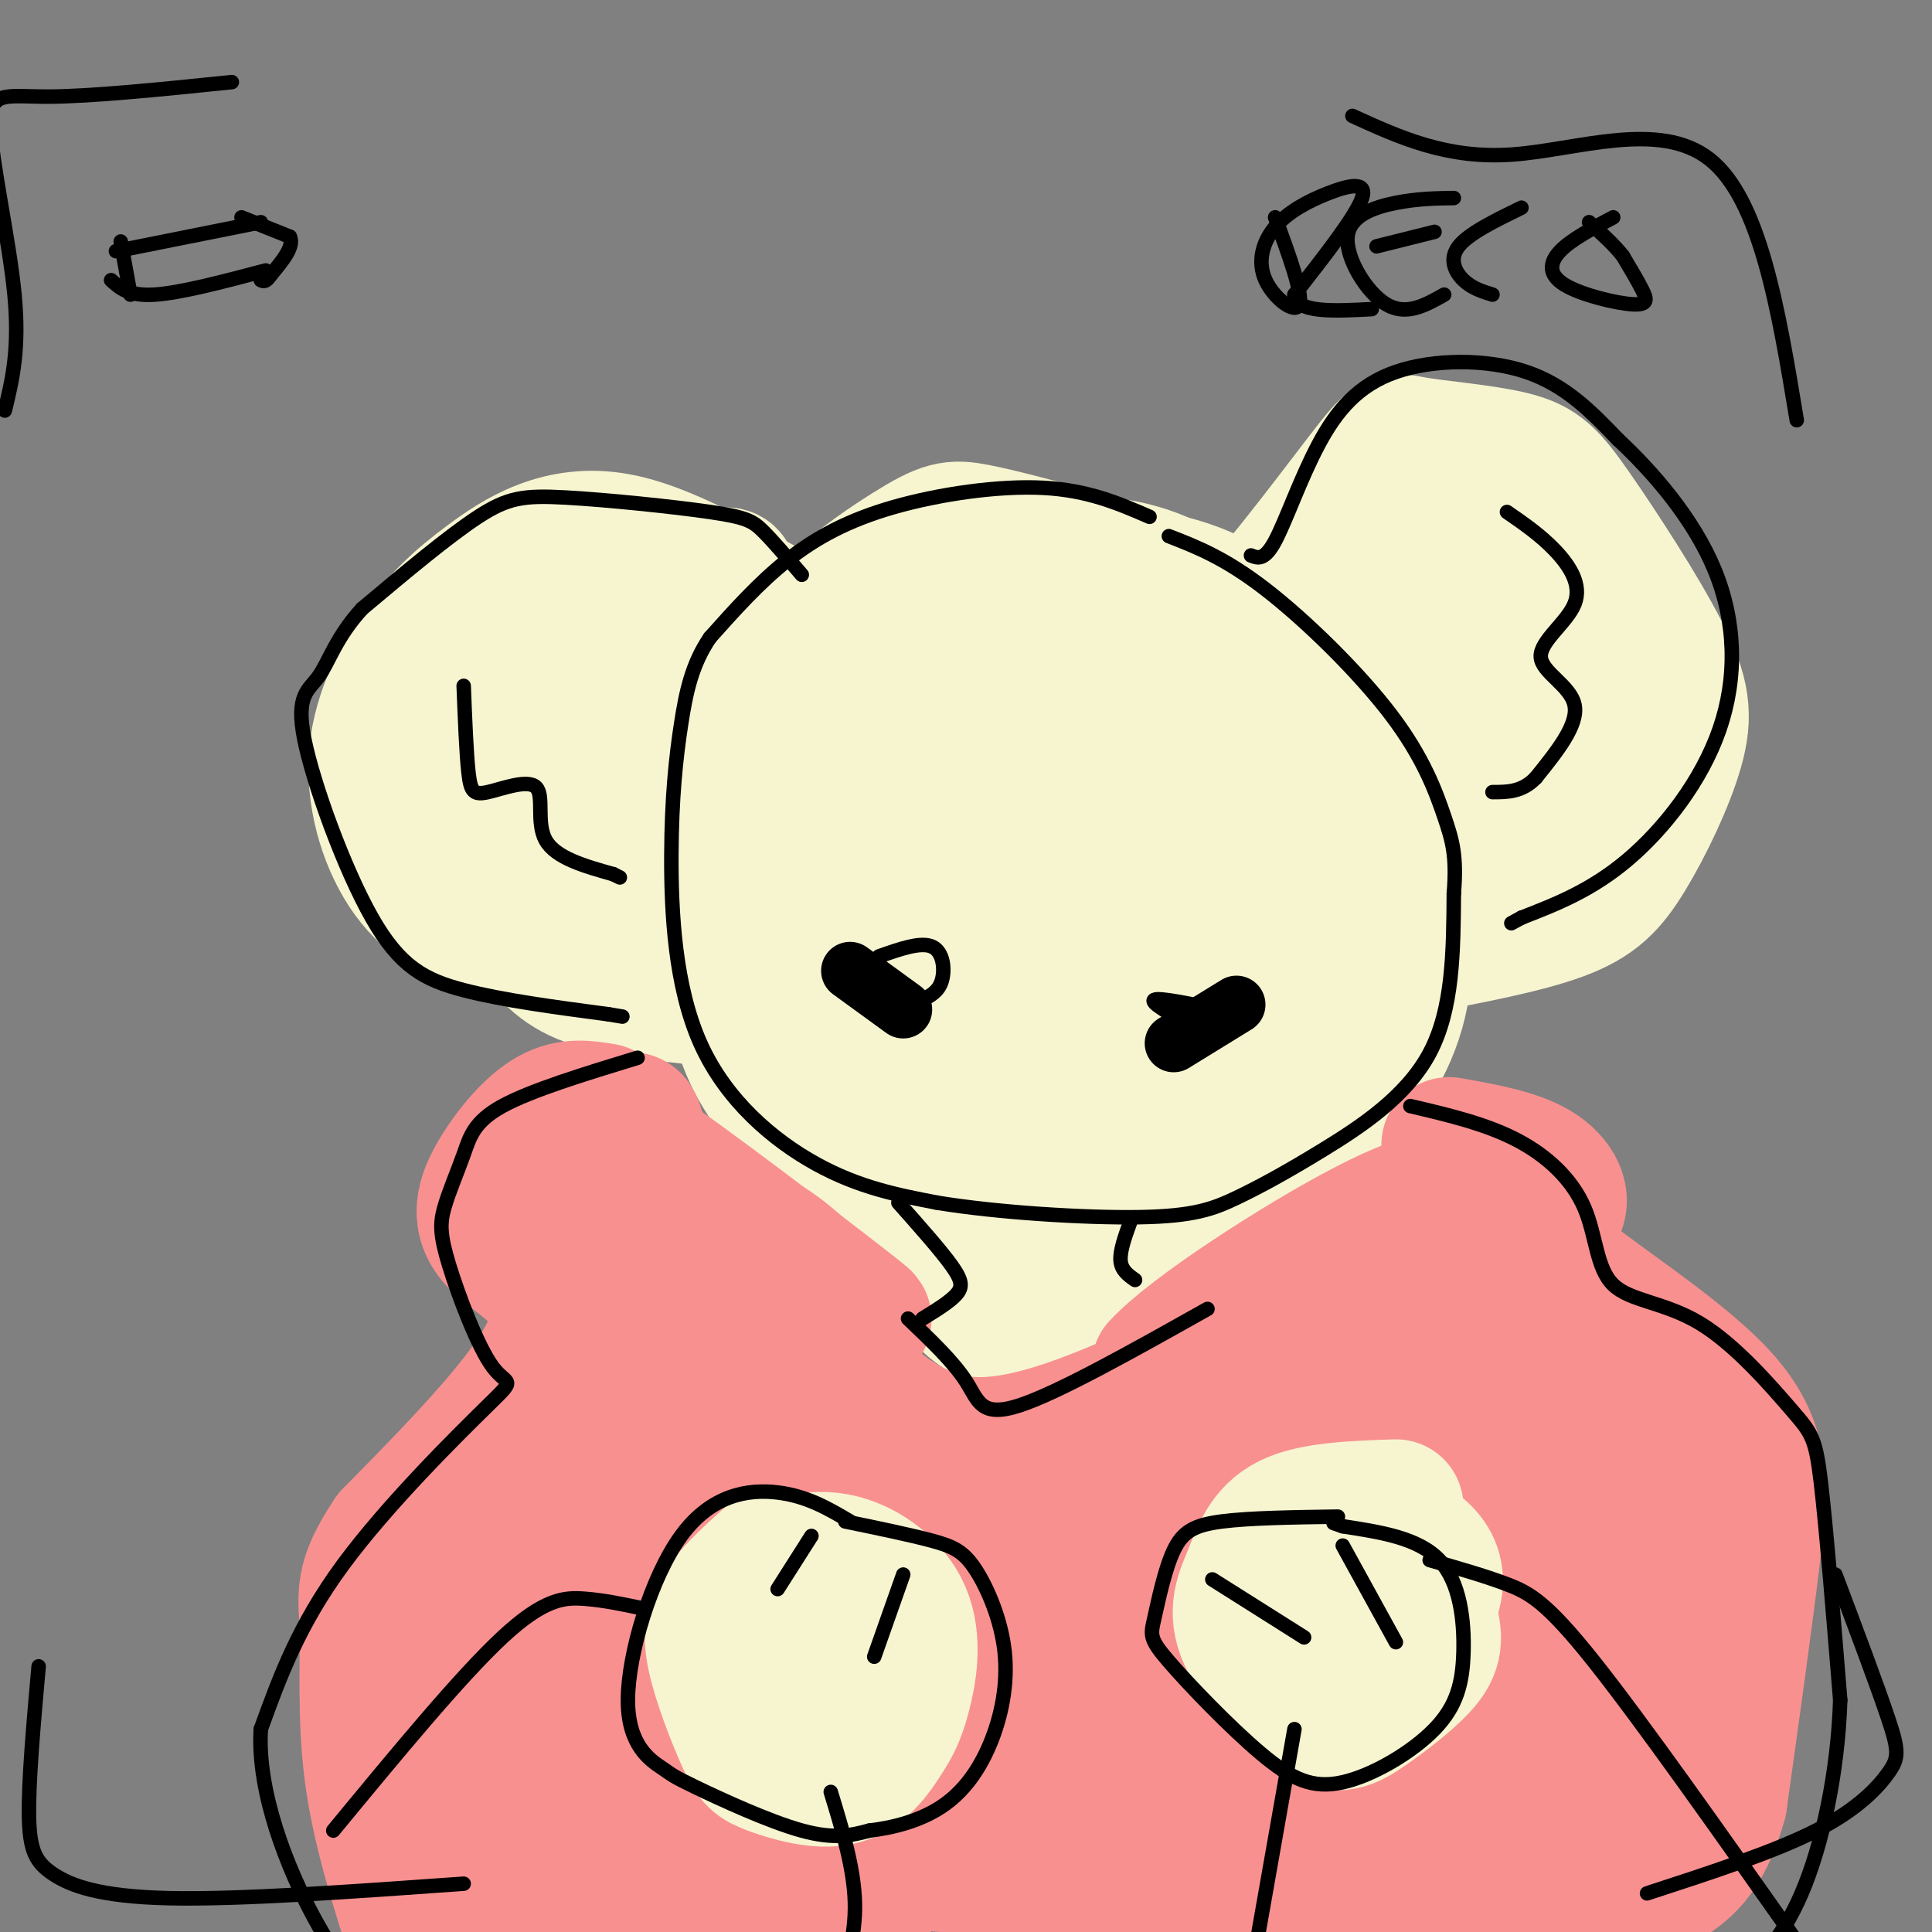 <svg viewBox='0 0 400 400' version='1.1' xmlns='http://www.w3.org/2000/svg' xmlns:xlink='http://www.w3.org/1999/xlink'><rect x="0" y="0" width="400" height="400" fill="#808080" stroke="none"/><g fill='none' stroke='#F7F5D0' stroke-width='28' stroke-linecap='round' stroke-linejoin='round'><path d='M222,115c-7.640,-2.043 -15.281,-4.085 -20,-5c-4.719,-0.915 -6.517,-0.701 -14,4c-7.483,4.701 -20.650,13.891 -29,27c-8.350,13.109 -11.882,30.136 -12,41c-0.118,10.864 3.180,15.563 6,21c2.820,5.437 5.164,11.611 12,20c6.836,8.389 18.163,18.992 30,25c11.837,6.008 24.183,7.419 33,8c8.817,0.581 14.106,0.331 22,-4c7.894,-4.331 18.395,-12.743 26,-21c7.605,-8.257 12.316,-16.359 14,-25c1.684,-8.641 0.342,-17.820 -1,-27'/><path d='M289,179c-1.253,-7.631 -3.885,-13.209 -8,-21c-4.115,-7.791 -9.714,-17.796 -17,-25c-7.286,-7.204 -16.258,-11.606 -25,-13c-8.742,-1.394 -17.253,0.219 -24,1c-6.747,0.781 -11.729,0.731 -21,5c-9.271,4.269 -22.831,12.858 -31,22c-8.169,9.142 -10.947,18.837 -12,29c-1.053,10.163 -0.380,20.795 1,29c1.380,8.205 3.468,13.984 9,21c5.532,7.016 14.510,15.271 24,20c9.490,4.729 19.493,5.933 26,7c6.507,1.067 9.517,1.996 18,-1c8.483,-2.996 22.439,-9.916 30,-15c7.561,-5.084 8.728,-8.330 11,-15c2.272,-6.670 5.649,-16.763 7,-25c1.351,-8.237 0.675,-14.619 0,-21'/><path d='M277,177c-1.691,-9.596 -5.920,-23.086 -9,-31c-3.080,-7.914 -5.013,-10.252 -8,-13c-2.987,-2.748 -7.030,-5.905 -12,-9c-4.970,-3.095 -10.868,-6.129 -19,-7c-8.132,-0.871 -18.497,0.420 -28,5c-9.503,4.580 -18.142,12.451 -25,19c-6.858,6.549 -11.933,11.778 -15,16c-3.067,4.222 -4.125,7.436 -5,13c-0.875,5.564 -1.568,13.478 -1,20c0.568,6.522 2.397,11.653 5,16c2.603,4.347 5.979,7.912 11,13c5.021,5.088 11.685,11.699 22,17c10.315,5.301 24.280,9.290 33,10c8.720,0.710 12.196,-1.860 16,-3c3.804,-1.140 7.936,-0.849 14,-11c6.064,-10.151 14.061,-30.745 18,-39c3.939,-8.255 3.819,-4.171 2,-12c-1.819,-7.829 -5.336,-27.569 -8,-37c-2.664,-9.431 -4.475,-8.552 -10,-9c-5.525,-0.448 -14.762,-2.224 -24,-4'/><path d='M234,131c-9.337,1.648 -20.679,7.767 -28,13c-7.321,5.233 -10.619,9.581 -14,14c-3.381,4.419 -6.843,8.911 -9,16c-2.157,7.089 -3.008,16.775 -2,24c1.008,7.225 3.876,11.989 7,16c3.124,4.011 6.502,7.270 11,10c4.498,2.730 10.114,4.930 16,4c5.886,-0.930 12.042,-4.989 17,-9c4.958,-4.011 8.719,-7.975 13,-18c4.281,-10.025 9.084,-26.110 11,-36c1.916,-9.890 0.945,-13.584 -2,-18c-2.945,-4.416 -7.865,-9.555 -13,-11c-5.135,-1.445 -10.486,0.805 -16,4c-5.514,3.195 -11.192,7.335 -16,11c-4.808,3.665 -8.748,6.855 -13,17c-4.252,10.145 -8.817,27.245 -6,39c2.817,11.755 13.018,18.165 23,17c9.982,-1.165 19.747,-9.903 26,-17c6.253,-7.097 8.996,-12.552 12,-23c3.004,-10.448 6.270,-25.890 5,-35c-1.270,-9.110 -7.077,-11.889 -11,-13c-3.923,-1.111 -5.961,-0.556 -8,0'/><path d='M237,136c-8.490,3.227 -25.715,11.295 -36,19c-10.285,7.705 -13.629,15.048 -15,23c-1.371,7.952 -0.770,16.514 1,22c1.770,5.486 4.708,7.895 9,11c4.292,3.105 9.939,6.907 16,8c6.061,1.093 12.536,-0.521 18,-3c5.464,-2.479 9.917,-5.822 14,-10c4.083,-4.178 7.797,-9.189 10,-16c2.203,-6.811 2.895,-15.421 2,-20c-0.895,-4.579 -3.375,-5.127 -9,-4c-5.625,1.127 -14.393,3.930 -22,12c-7.607,8.070 -14.051,21.408 -16,31c-1.949,9.592 0.598,15.438 4,19c3.402,3.562 7.660,4.840 14,-3c6.340,-7.840 14.761,-24.796 18,-36c3.239,-11.204 1.296,-16.654 0,-20c-1.296,-3.346 -1.945,-4.588 -4,-5c-2.055,-0.412 -5.515,0.004 -9,1c-3.485,0.996 -6.996,2.570 -11,7c-4.004,4.430 -8.502,11.715 -13,19'/><path d='M208,191c-2.374,6.069 -1.808,11.740 -1,15c0.808,3.260 1.859,4.108 6,4c4.141,-0.108 11.371,-1.174 18,-7c6.629,-5.826 12.656,-16.414 16,-24c3.344,-7.586 4.007,-12.171 4,-16c-0.007,-3.829 -0.682,-6.903 -3,-9c-2.318,-2.097 -6.278,-3.219 -10,-4c-3.722,-0.781 -7.206,-1.223 -13,5c-5.794,6.223 -13.897,19.112 -22,32'/><path d='M242,133c2.091,3.623 4.181,7.246 12,0c7.819,-7.246 21.366,-25.361 28,-34c6.634,-8.639 6.356,-7.802 11,-7c4.644,0.802 14.209,1.568 20,3c5.791,1.432 7.806,3.529 13,11c5.194,7.471 13.566,20.317 18,29c4.434,8.683 4.931,13.204 3,20c-1.931,6.796 -6.289,15.868 -10,22c-3.711,6.132 -6.775,9.323 -14,12c-7.225,2.677 -18.613,4.838 -30,7'/><path d='M293,196c-5.000,1.167 -2.500,0.583 0,0'/><path d='M295,109c-2.847,12.159 -5.694,24.318 -6,34c-0.306,9.682 1.928,16.886 4,20c2.072,3.114 3.980,2.136 6,3c2.020,0.864 4.152,3.568 8,-9c3.848,-12.568 9.413,-40.410 11,-41c1.587,-0.590 -0.803,26.072 -1,43c-0.197,16.928 1.801,24.122 5,19c3.199,-5.122 7.600,-22.561 12,-40'/><path d='M334,138c2.000,-2.044 1.000,12.844 -1,21c-2.000,8.156 -5.000,9.578 -8,11'/><path d='M182,131c-3.722,1.245 -7.443,2.489 -17,-2c-9.557,-4.489 -24.949,-14.712 -37,-17c-12.051,-2.288 -20.760,3.358 -27,8c-6.240,4.642 -10.009,8.280 -14,14c-3.991,5.720 -8.204,13.523 -9,22c-0.796,8.477 1.824,17.628 6,24c4.176,6.372 9.907,9.963 19,13c9.093,3.037 21.546,5.518 34,8'/><path d='M137,201c5.667,1.333 2.833,0.667 0,0'/><path d='M104,131c-1.606,0.668 -3.212,1.336 -5,5c-1.788,3.664 -3.759,10.326 -4,18c-0.241,7.674 1.247,16.362 5,22c3.753,5.638 9.771,8.227 16,7c6.229,-1.227 12.667,-6.270 19,-18c6.333,-11.730 12.559,-30.147 15,-39c2.441,-8.853 1.095,-8.144 -5,-4c-6.095,4.144 -16.940,11.721 -24,19c-7.060,7.279 -10.336,14.259 -12,21c-1.664,6.741 -1.717,13.243 -1,17c0.717,3.757 2.202,4.770 5,6c2.798,1.230 6.907,2.677 11,1c4.093,-1.677 8.169,-6.479 11,-11c2.831,-4.521 4.415,-8.760 6,-13'/><path d='M141,162c1.718,-6.078 3.012,-14.771 3,-20c-0.012,-5.229 -1.332,-6.992 -5,-6c-3.668,0.992 -9.684,4.740 -13,9c-3.316,4.260 -3.931,9.031 -5,13c-1.069,3.969 -2.591,7.134 -2,12c0.591,4.866 3.296,11.433 6,18'/><path d='M98,166c-0.595,3.113 -1.190,6.226 1,11c2.190,4.774 7.167,11.208 11,16c3.833,4.792 6.524,7.940 13,10c6.476,2.060 16.738,3.030 27,4'/><path d='M199,258c-1.542,3.107 -3.083,6.214 0,10c3.083,3.786 10.792,8.250 17,8c6.208,-0.250 10.917,-5.214 12,-8c1.083,-2.786 -1.458,-3.393 -4,-4'/></g>
<g fill='none' stroke='#F99090' stroke-width='28' stroke-linecap='round' stroke-linejoin='round'><path d='M169,279c9.250,9.417 18.500,18.833 31,20c12.500,1.167 28.250,-5.917 44,-13'/><path d='M125,230c-3.553,-0.596 -7.107,-1.193 -11,1c-3.893,2.193 -8.126,7.175 -11,12c-2.874,4.825 -4.389,9.491 0,14c4.389,4.509 14.683,8.860 12,19c-2.683,10.140 -18.341,26.070 -34,42'/><path d='M81,318c-6.345,9.429 -5.208,12.000 -5,19c0.208,7.000 -0.512,18.429 1,30c1.512,11.571 5.256,23.286 9,35'/><path d='M300,237c6.858,1.216 13.716,2.432 18,5c4.284,2.568 5.993,6.486 4,9c-1.993,2.514 -7.689,3.622 -1,10c6.689,6.378 25.762,18.025 35,28c9.238,9.975 8.639,18.279 7,32c-1.639,13.721 -4.320,32.861 -7,52'/><path d='M356,373c-3.167,11.500 -7.583,14.250 -12,17'/><path d='M122,235c-5.107,5.979 -10.214,11.959 -10,14c0.214,2.041 5.748,0.145 10,-5c4.252,-5.145 7.222,-13.539 9,-12c1.778,1.539 2.365,13.011 2,19c-0.365,5.989 -1.683,6.494 -3,7'/><path d='M130,258c-0.455,-1.488 -0.091,-8.708 -2,-15c-1.909,-6.292 -6.091,-11.656 4,-5c10.091,6.656 34.455,25.330 43,32c8.545,6.670 1.273,1.335 -6,-4'/><path d='M169,266c-2.944,-2.665 -7.303,-7.329 -13,-10c-5.697,-2.671 -12.731,-3.350 -15,-6c-2.269,-2.650 0.226,-7.270 -3,3c-3.226,10.270 -12.174,35.429 -17,65c-4.826,29.571 -5.531,63.555 -7,74c-1.469,10.445 -3.703,-2.649 -6,-25c-2.297,-22.351 -4.656,-53.957 -6,-65c-1.344,-11.043 -1.672,-1.521 -2,8'/><path d='M100,310c-0.016,24.393 0.946,81.377 1,92c0.054,10.623 -0.798,-25.115 2,-55c2.798,-29.885 9.245,-53.918 12,-46c2.755,7.918 1.818,47.787 1,67c-0.818,19.213 -1.518,17.768 -3,18c-1.482,0.232 -3.745,2.139 -6,2c-2.255,-0.139 -4.501,-2.326 -7,-13c-2.499,-10.674 -5.249,-29.837 -8,-49'/><path d='M92,326c0.158,4.339 4.552,39.688 9,57c4.448,17.312 8.949,16.588 13,23c4.051,6.412 7.651,19.960 13,-8c5.349,-27.960 12.446,-97.427 14,-111c1.554,-13.573 -2.434,28.747 -2,57c0.434,28.253 5.292,42.439 9,55c3.708,12.561 6.268,23.497 5,5c-1.268,-18.497 -6.362,-66.428 -8,-93c-1.638,-26.572 0.181,-31.786 2,-37'/><path d='M147,274c-0.616,5.753 -3.155,38.636 -3,58c0.155,19.364 3.006,25.208 7,39c3.994,13.792 9.132,35.532 10,31c0.868,-4.532 -2.536,-35.336 -3,-67c-0.464,-31.664 2.010,-64.190 6,-53c3.990,11.190 9.495,66.095 15,121'/><path d='M175,337c0.578,-14.378 1.156,-28.756 2,-35c0.844,-6.244 1.956,-4.356 5,11c3.044,15.356 8.022,44.178 13,73'/><path d='M197,371c-0.002,-19.335 -0.003,-38.670 1,-53c1.003,-14.330 3.012,-23.655 4,-14c0.988,9.655 0.956,38.289 4,68c3.044,29.711 9.166,60.499 10,40c0.834,-20.499 -3.619,-92.285 -8,-108c-4.381,-15.715 -8.691,24.643 -13,65'/><path d='M239,308c1.637,52.935 3.274,105.869 3,93c-0.274,-12.869 -2.458,-91.542 -4,-97c-1.542,-5.458 -2.440,62.298 -3,87c-0.560,24.702 -0.780,6.351 -1,-12'/><path d='M234,379c-1.188,-15.579 -3.659,-48.526 -3,-61c0.659,-12.474 4.447,-4.474 10,-7c5.553,-2.526 12.872,-15.579 13,-22c0.128,-6.421 -6.936,-6.211 -14,-6'/><path d='M240,283c6.356,-7.111 29.244,-21.889 43,-29c13.756,-7.111 18.378,-6.556 23,-6'/><path d='M306,248c-2.213,8.737 -19.246,33.580 -29,51c-9.754,17.420 -12.229,27.416 -15,38c-2.771,10.584 -5.839,21.757 -8,39c-2.161,17.243 -3.416,40.557 -2,46c1.416,5.443 5.504,-6.983 8,-28c2.496,-21.017 3.401,-50.623 7,-73c3.599,-22.377 9.892,-37.525 10,-33c0.108,4.525 -5.969,28.721 -9,47c-3.031,18.279 -3.015,30.639 -3,43'/><path d='M265,378c1.245,-24.558 5.857,-107.452 9,-105c3.143,2.452 4.817,90.251 7,121c2.183,30.749 4.874,4.448 6,-18c1.126,-22.448 0.688,-41.044 3,-64c2.312,-22.956 7.375,-50.273 8,-49c0.625,1.273 -3.187,31.137 -7,61'/><path d='M291,324c0.543,32.117 5.399,81.908 7,80c1.601,-1.908 -0.053,-55.516 3,-88c3.053,-32.484 10.812,-43.845 12,-40c1.188,3.845 -4.197,22.897 -2,51c2.197,28.103 11.976,65.259 14,68c2.024,2.741 -3.707,-28.931 -5,-53c-1.293,-24.069 1.854,-40.534 5,-57'/><path d='M325,285c0.776,-0.495 0.216,26.768 3,58c2.784,31.232 8.911,66.433 10,64c1.089,-2.433 -2.861,-42.501 -3,-70c-0.139,-27.499 3.532,-42.428 6,-37c2.468,5.428 3.734,31.214 5,57'/><path d='M346,357c0.833,9.667 0.417,5.333 0,1'/></g>
<g fill='none' stroke='#F7F5D0' stroke-width='28' stroke-linecap='round' stroke-linejoin='round'><path d='M160,322c-3.841,3.456 -7.682,6.912 -10,10c-2.318,3.088 -3.113,5.808 -2,11c1.113,5.192 4.135,12.857 6,17c1.865,4.143 2.574,4.764 6,6c3.426,1.236 9.570,3.086 14,2c4.430,-1.086 7.146,-5.108 9,-8c1.854,-2.892 2.845,-4.655 4,-9c1.155,-4.345 2.473,-11.273 0,-17c-2.473,-5.727 -8.737,-10.254 -15,-11c-6.263,-0.746 -12.526,2.289 -16,4c-3.474,1.711 -4.158,2.098 -4,7c0.158,4.902 1.158,14.320 5,20c3.842,5.680 10.526,7.623 14,8c3.474,0.377 3.737,-0.811 4,-2'/><path d='M175,360c2.625,-3.183 7.188,-10.142 8,-17c0.812,-6.858 -2.128,-13.616 -6,-16c-3.872,-2.384 -8.678,-0.396 -11,4c-2.322,4.396 -2.161,11.198 -2,18'/><path d='M186,337c-6.422,-1.867 -12.844,-3.733 -17,-3c-4.156,0.733 -6.044,4.067 -5,8c1.044,3.933 5.022,8.467 9,13'/><path d='M289,312c-8.518,0.289 -17.037,0.577 -22,3c-4.963,2.423 -6.372,6.979 -8,11c-1.628,4.021 -3.477,7.507 -1,13c2.477,5.493 9.279,12.994 14,16c4.721,3.006 7.361,1.518 11,-1c3.639,-2.518 8.276,-6.067 11,-9c2.724,-2.933 3.535,-5.252 2,-10c-1.535,-4.748 -5.417,-11.927 -8,-15c-2.583,-3.073 -3.869,-2.042 -6,0c-2.131,2.042 -5.107,5.094 -7,9c-1.893,3.906 -2.702,8.667 -2,13c0.702,4.333 2.915,8.238 6,8c3.085,-0.238 7.043,-4.619 11,-9'/><path d='M290,341c3.373,-3.679 6.306,-8.378 7,-12c0.694,-3.622 -0.852,-6.167 -3,-8c-2.148,-1.833 -4.900,-2.952 -8,-2c-3.100,0.952 -6.550,3.976 -10,7'/></g>
<g fill='none' stroke='#000000' stroke-width='3' stroke-linecap='round' stroke-linejoin='round'><path d='M238,107c-6.351,-2.756 -12.702,-5.512 -22,-6c-9.298,-0.488 -21.542,1.292 -31,4c-9.458,2.708 -16.131,6.345 -22,11c-5.869,4.655 -10.935,10.327 -16,16'/><path d='M147,132c-3.697,5.447 -4.938,11.065 -6,18c-1.062,6.935 -1.944,15.189 -2,27c-0.056,11.811 0.716,27.180 6,39c5.284,11.820 15.081,20.091 24,25c8.919,4.909 16.959,6.454 25,8'/><path d='M194,249c12.369,2.055 30.792,3.191 42,3c11.208,-0.191 15.200,-1.711 20,-4c4.800,-2.289 10.408,-5.347 18,-10c7.592,-4.653 17.169,-10.901 22,-20c4.831,-9.099 4.915,-21.050 5,-33'/><path d='M301,185c0.636,-7.836 -0.273,-10.925 -2,-16c-1.727,-5.075 -4.273,-12.136 -11,-21c-6.727,-8.864 -17.636,-19.533 -26,-26c-8.364,-6.467 -14.182,-8.734 -20,-11'/><path d='M259,115c1.394,0.565 2.788,1.129 5,-3c2.212,-4.129 5.242,-12.952 9,-20c3.758,-7.048 8.242,-12.321 16,-15c7.758,-2.679 18.788,-2.766 27,0c8.212,2.766 13.606,8.383 19,14'/><path d='M335,91c7.175,6.673 15.614,16.356 20,27c4.386,10.644 4.719,22.250 1,33c-3.719,10.750 -11.491,20.643 -19,27c-7.509,6.357 -14.754,9.179 -22,12'/><path d='M315,190c-3.667,2.000 -1.833,1.000 0,0'/><path d='M312,106c3.493,2.413 6.986,4.826 10,8c3.014,3.174 5.550,7.108 4,11c-1.550,3.892 -7.187,7.740 -7,11c0.187,3.260 6.196,5.931 7,10c0.804,4.069 -3.598,9.534 -8,15'/><path d='M318,161c-2.833,3.000 -5.917,3.000 -9,3'/><path d='M166,119c-2.939,-3.443 -5.879,-6.887 -8,-9c-2.121,-2.113 -3.424,-2.896 -11,-4c-7.576,-1.104 -21.424,-2.528 -30,-3c-8.576,-0.472 -11.879,0.008 -18,4c-6.121,3.992 -15.061,11.496 -24,19'/><path d='M75,126c-5.397,5.862 -6.891,11.018 -9,14c-2.109,2.982 -4.833,3.789 -3,13c1.833,9.211 8.224,26.826 14,37c5.776,10.174 10.936,12.907 19,15c8.064,2.093 19.032,3.547 30,5'/><path d='M126,210c5.000,0.833 2.500,0.417 0,0'/><path d='M96,142c0.279,7.048 0.558,14.096 1,18c0.442,3.904 1.046,4.665 4,4c2.954,-0.665 8.257,-2.756 10,-1c1.743,1.756 -0.073,7.359 2,11c2.073,3.641 8.037,5.321 14,7'/><path d='M127,181c2.333,1.167 1.167,0.583 0,0'/><path d='M186,249c4.378,4.933 8.756,9.867 11,13c2.244,3.133 2.356,4.467 1,6c-1.356,1.533 -4.178,3.267 -7,5'/><path d='M234,253c-1.083,3.000 -2.167,6.000 -2,8c0.167,2.000 1.583,3.000 3,4'/><path d='M132,219c-11.042,3.375 -22.083,6.751 -28,10c-5.917,3.249 -6.709,6.373 -8,10c-1.291,3.627 -3.082,7.759 -4,11c-0.918,3.241 -0.964,5.592 1,12c1.964,6.408 5.939,16.872 9,21c3.061,4.128 5.209,1.919 -1,8c-6.209,6.081 -20.774,20.452 -30,33c-9.226,12.548 -13.113,23.274 -17,34'/><path d='M54,358c-0.822,13.156 5.622,29.044 11,39c5.378,9.956 9.689,13.978 14,18'/><path d='M292,229c7.787,1.829 15.574,3.659 22,7c6.426,3.341 11.492,8.195 14,14c2.508,5.805 2.459,12.561 6,16c3.541,3.439 10.671,3.561 18,8c7.329,4.439 14.858,13.195 19,18c4.142,4.805 4.898,5.659 6,15c1.102,9.341 2.551,27.171 4,45'/><path d='M381,352c-0.489,15.000 -3.711,30.000 -8,40c-4.289,10.000 -9.644,15.000 -15,20'/><path d='M176,315c-4.461,-2.634 -8.922,-5.267 -15,-6c-6.078,-0.733 -13.771,0.436 -20,9c-6.229,8.564 -10.992,24.524 -11,34c-0.008,9.476 4.740,12.468 7,14c2.260,1.532 2.031,1.605 7,4c4.969,2.395 15.134,7.113 22,9c6.866,1.887 10.433,0.944 14,0'/><path d='M180,379c5.025,-0.584 10.588,-2.046 15,-5c4.412,-2.954 7.674,-7.402 10,-13c2.326,-5.598 3.716,-12.346 3,-19c-0.716,-6.654 -3.539,-13.215 -6,-17c-2.461,-3.785 -4.560,-4.796 -9,-6c-4.440,-1.204 -11.220,-2.602 -18,-4'/><path d='M277,314c-9.123,0.131 -18.245,0.263 -24,1c-5.755,0.737 -8.141,2.080 -10,6c-1.859,3.920 -3.190,10.418 -4,14c-0.810,3.582 -1.098,4.249 3,9c4.098,4.751 12.583,13.587 19,19c6.417,5.413 10.766,7.404 17,6c6.234,-1.404 14.351,-6.201 19,-11c4.649,-4.799 5.829,-9.600 6,-16c0.171,-6.400 -0.665,-14.400 -5,-19c-4.335,-4.600 -12.167,-5.800 -20,-7'/><path d='M278,316c-3.333,-1.167 -1.667,-0.583 0,0'/><path d='M133,333c-3.956,-0.844 -7.911,-1.689 -12,-2c-4.089,-0.311 -8.311,-0.089 -17,8c-8.689,8.089 -21.844,24.044 -35,40'/><path d='M172,371c2.417,7.917 4.833,15.833 5,23c0.167,7.167 -1.917,13.583 -4,20'/><path d='M296,323c5.689,1.622 11.378,3.244 16,5c4.622,1.756 8.178,3.644 18,16c9.822,12.356 25.911,35.178 42,58'/><path d='M268,358c0.000,0.000 -9.000,51.000 -9,51'/><path d='M251,327c0.000,0.000 19.000,12.000 19,12'/><path d='M278,320c0.000,0.000 11.000,20.000 11,20'/><path d='M168,318c0.000,0.000 -7.000,11.000 -7,11'/><path d='M187,326c0.000,0.000 -6.000,17.000 -6,17'/></g>
<g fill='none' stroke='#000000' stroke-width='12' stroke-linecap='round' stroke-linejoin='round'><path d='M176,201c0.000,0.000 11.000,8.000 11,8'/><path d='M256,208c0.000,0.000 -13.000,8.000 -13,8'/></g>
<g fill='none' stroke='#000000' stroke-width='3' stroke-linecap='round' stroke-linejoin='round'><path d='M188,273c4.711,4.489 9.422,8.978 12,13c2.578,4.022 3.022,7.578 11,5c7.978,-2.578 23.489,-11.289 39,-20'/><path d='M182,198c4.333,-1.533 8.667,-3.067 11,-2c2.333,1.067 2.667,4.733 2,7c-0.667,2.267 -2.333,3.133 -4,4'/><path d='M246,212c-4.000,-2.250 -8.000,-4.500 -7,-5c1.000,-0.500 7.000,0.750 13,2'/><path d='M48,17c-14.542,1.488 -29.083,2.976 -38,3c-8.917,0.024 -12.208,-1.417 -12,6c0.208,7.417 3.917,23.690 5,35c1.083,11.310 -0.458,17.655 -2,24'/><path d='M280,24c9.778,4.467 19.556,8.933 33,8c13.444,-0.933 30.556,-7.267 41,1c10.444,8.267 14.222,31.133 18,54'/><path d='M8,345c-1.060,11.911 -2.119,23.821 -2,31c0.119,7.179 1.417,9.625 5,12c3.583,2.375 9.452,4.679 24,5c14.548,0.321 37.774,-1.339 61,-3'/><path d='M380,326c4.411,11.714 8.821,23.429 11,30c2.179,6.571 2.125,8.000 0,11c-2.125,3.000 -6.321,7.571 -15,12c-8.679,4.429 -21.839,8.714 -35,13'/><path d='M264,45c2.898,7.891 5.797,15.781 5,18c-0.797,2.219 -5.288,-1.234 -7,-5c-1.712,-3.766 -0.644,-7.844 2,-11c2.644,-3.156 6.866,-5.388 11,-7c4.134,-1.612 8.181,-2.603 7,1c-1.181,3.603 -7.591,11.802 -14,20'/><path d='M268,61c0.333,3.833 8.167,3.417 16,3'/><path d='M301,41c-3.774,0.060 -7.548,0.119 -12,1c-4.452,0.881 -9.583,2.583 -10,7c-0.417,4.417 3.881,11.548 8,14c4.119,2.452 8.060,0.226 12,-2'/><path d='M285,51c0.000,0.000 12.000,-3.000 12,-3'/><path d='M315,43c-5.467,2.667 -10.933,5.333 -13,8c-2.067,2.667 -0.733,5.333 1,7c1.733,1.667 3.867,2.333 6,3'/><path d='M334,45c-4.360,2.300 -8.721,4.600 -11,7c-2.279,2.400 -2.477,4.901 1,7c3.477,2.099 10.628,3.796 14,4c3.372,0.204 2.963,-1.085 2,-3c-0.963,-1.915 -2.482,-4.458 -4,-7'/><path d='M336,53c-1.833,-2.333 -4.417,-4.667 -7,-7'/><path d='M25,50c0.000,0.000 2.000,11.000 2,11'/><path d='M24,52c0.000,0.000 30.000,-6.000 30,-6'/><path d='M23,58c1.833,1.667 3.667,3.333 9,3c5.333,-0.333 14.167,-2.667 23,-5'/><path d='M50,45c0.000,0.000 10.000,4.000 10,4'/><path d='M60,49c1.000,2.000 -1.500,5.000 -4,8'/><path d='M56,57c-1.000,1.500 -1.500,1.250 -2,1'/></g>
</svg>